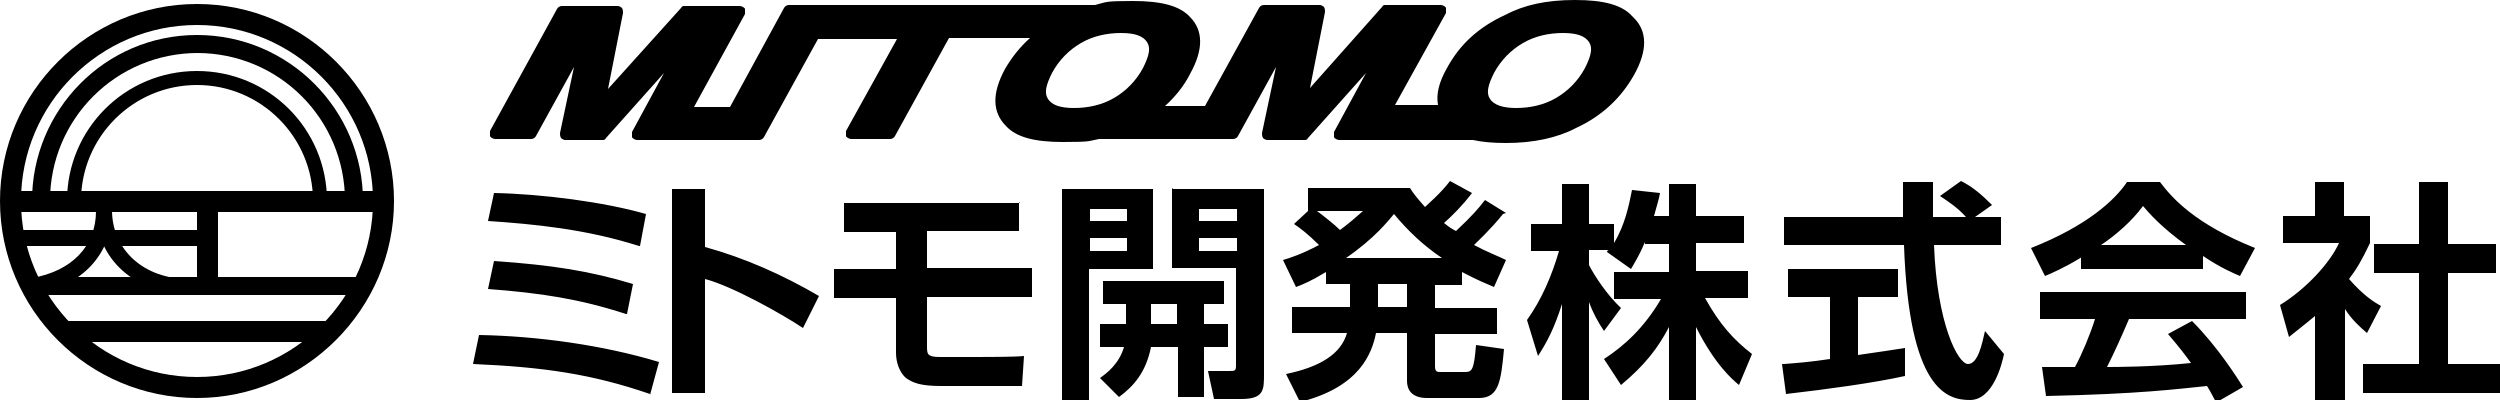 <svg data-name="レイヤー_1" xmlns="http://www.w3.org/2000/svg" viewBox="0 0 250 40"><path d="M18.9 29.4c-5.4 0-9.3-3.5-9.3-8.4h1.6c0 4 3.2 6.9 7.7 6.9v1.6Z"/><path d="M1.1 19.1h37.4v2.1H1.1zM1.5 23h19.3v1.6H1.5zM3.1 27.7h33.3v1.8H3.1zM6.4 32.1h26.7v2.1H6.4z"/><path d="M19.7 20.1h2.1v8.5h-2.1zM3.5 29.3l-.3-1.5c4-.7 6.4-3.2 6.4-6.7h1.6c0 4.3-3 7.5-7.7 8.3Z"/><path d="M19.7.4C8.9.4 0 9.2 0 20.1s8.9 19.7 19.7 19.7 19.7-8.9 19.7-19.7S30.6.4 19.7.4Zm0 37.3c-9.7 0-17.6-7.9-17.6-17.6S10 2.5 19.7 2.5s17.6 7.9 17.6 17.6-7.9 17.6-17.6 17.6Z"/><path d="M19.7 5.3c8.2 0 14.8 6.6 14.8 14.8h1.8c0-9.1-7.4-16.6-16.6-16.6S3.2 11 3.2 20.1H5c0-8.2 6.6-14.8 14.8-14.8Z"/><path d="M19.7 8.5c6.4 0 11.6 5.2 11.6 11.6h1.4c0-7.2-5.8-13-13-13s-13 5.8-13 13h1.4c0-6.4 5.2-11.6 11.6-11.6ZM163.2 1.6c-1-1.1-2.8-1.6-5.7-1.6s-5.1.5-7 1.5c-2.6 1.2-4.5 2.9-5.8 5.3-.8 1.4-1.1 2.6-.9 3.7h-4.3l5.1-9.2V.8c0-.1-.3-.3-.5-.3h-5.5c-.2 0-.3 0-.4.2L131 8.8l1.5-7.6c0-.2 0-.3-.1-.5-.1-.1-.3-.2-.4-.2h-5.6c-.2 0-.4.1-.5.3l-5.4 9.8h-4c1-.9 1.9-2 2.5-3.2 1.4-2.5 1.3-4.4 0-5.7-1-1.1-2.8-1.6-5.7-1.6s-2.6.1-3.8.4H78.9c-.2 0-.4.1-.5.3L73 10.7h-3.6l5.1-9.3V.9c0-.1-.3-.3-.5-.3h-5.5c-.2 0-.3 0-.4.2l-7.3 8.1 1.5-7.6c0-.2 0-.3-.1-.5-.1-.1-.3-.2-.4-.2h-5.6c-.2 0-.4.1-.5.3L49 13.1v.5c0 .1.3.3.5.3h3.6c.2 0 .4-.1.5-.3l3.8-6.9-1.4 6.6c0 .2 0 .3.1.5.1.1.3.2.4.2h3.7c.2 0 .3 0 .4-.2l5.8-6.5-3.2 5.9v.5c0 .1.3.3.5.3h12.2c.2 0 .4-.1.5-.3l5.4-9.8h7.9l-5.1 9.2v.5c0 .1.3.3.5.3H89c.2 0 .4-.1.5-.3l5.4-9.8h8.1c-1 .9-1.8 1.9-2.5 3.1-1.3 2.4-1.3 4.3.1 5.7 1 1.1 2.8 1.6 5.7 1.6s2.5-.1 3.6-.3h13.4c.2 0 .4-.1.5-.3l3.8-6.9-1.4 6.6c0 .2 0 .3.1.5.1.1.3.2.4.2h3.7c.2 0 .3 0 .4-.2l5.8-6.5-3.2 5.9v.5c0 .1.3.3.5.3h13.4c.9.2 2 .3 3.3.3 2.7 0 5.1-.5 7-1.5 2.6-1.2 4.5-3 5.8-5.3 1.4-2.5 1.3-4.4 0-5.7Zm-11.6 9.2c-1.3 0-2.2-.3-2.6-.9-.4-.6-.2-1.4.4-2.6.7-1.3 1.7-2.3 2.9-3 1.2-.7 2.6-1 4-1s2.2.3 2.6.9c.4.6.2 1.4-.4 2.6-.7 1.3-1.7 2.3-2.9 3-1.2.7-2.6 1-4 1Zm-43.5-6.5c1.2-.7 2.6-1 4-1s2.2.3 2.6.9c.4.6.2 1.4-.4 2.6-.7 1.3-1.7 2.3-2.9 3-1.2.7-2.6 1-4 1s-2.2-.3-2.6-.9c-.4-.6-.2-1.4.4-2.6.7-1.3 1.7-2.3 2.9-3ZM65 39.4c-5.8-2-10.7-2.7-17.7-3l.6-2.9c5.8.1 12.4 1 18 2.7l-.9 3.3Zm-2.4-8c-4.6-1.5-8.5-2.1-13.8-2.5l.6-2.8c5.8.4 9.6 1 13.9 2.3l-.6 3Zm1.3-6.8c-5.3-1.7-10.6-2.2-15.1-2.5l.6-2.8c4.9.1 11 .9 15.2 2.1l-.6 3.2ZM70.5 19v5.7c4 1.1 7.8 2.8 11.4 4.9l-1.6 3.2c-2.1-1.4-7.1-4.2-9.8-4.9v11.4h-3.3V18.9h3.3ZM101.9 20.2v2.9h-9.2v3.7h10.5v2.9H92.7v4.9c0 .8 0 1.1 1.3 1.1h3.7c.5 0 3.9 0 4.7-.1l-.2 3h-8.1c-2 0-2.8-.3-3.5-.8-.6-.5-1-1.5-1-2.5v-5.5h-6.2v-2.9h6.2v-3.7h-5.2v-2.9H102ZM106.2 18.9h9.1v8h-6.4V40h-2.7V18.9Zm2.8 2v1.2h3.7v-1.2H109Zm0 2.9v1.3h3.7v-1.3H109Zm3.6 8.6v-2h-2.3v-2.3h12.1v2.3h-2v2h2.4v2.3h-2.4v5h-2.6v-5h-2.7c-.5 2.5-1.7 3.9-3.2 5l-1.9-1.9c.7-.5 1.9-1.4 2.4-3.1H110v-2.3h2.7Zm5.1 0v-2h-2.6v2h2.6Zm-.4-13.5h9.1v18.5c0 1.6 0 2.5-2.3 2.5h-2.7l-.6-2.8h2.1c.6 0 .7 0 .7-.6v-9.7h-6.4v-8Zm2.6 2v1.2h3.8v-1.2h-3.8Zm0 2.9v1.3h3.8v-1.3h-3.8ZM150.3 21.4c-1.2 1.5-2.6 2.8-2.9 3.1 1.3.7 2.4 1.1 3.2 1.5l-1.2 2.7c-.7-.3-1.7-.7-3.2-1.5v1.3h-2.7v2.3h6.2v2.6h-6.2v3.2c0 .6.2.6.6.6h2.4c.7 0 .9-.2 1.1-2.7l2.8.4c-.3 3.2-.5 4.9-2.5 4.9h-5.2c-1.6 0-2-.9-2-1.7v-4.8h-3.1c-.4 2-1.6 5.4-7.6 6.9l-1.4-2.8c3.4-.7 5.5-2 6.1-4.1h-5.5v-2.6h5.8v-2.3h-2.4v-1.2c-1.5.9-2.2 1.2-3 1.5l-1.3-2.7c.7-.2 1.9-.6 3.6-1.5-1.1-1.1-1.9-1.7-2.5-2.1l1.4-1.3v-2.3H141c.3.5.7 1 1.5 1.9.3-.3 1.6-1.4 2.5-2.6l2.2 1.2c-.9 1.2-2 2.3-2.8 3 .5.4.8.6 1.2.8 1.6-1.5 2.2-2.2 2.9-3.1l2.1 1.3Zm-18.6-.3c.8.6 1.8 1.4 2.3 1.9 1.1-.8 1.7-1.4 2.3-1.9h-4.6Zm12.5 4.7c-1.8-1.2-3.4-2.7-4.8-4.4-.6.7-1.9 2.4-4.8 4.4h9.6Zm-6.4 2.6v2.3h2.9v-2.3h-2.9ZM164.5 24.2c-.6 1.4-1 2-1.4 2.7l-2.4-1.7c0-.1.1-.2.2-.2h-2v1.5c.5 1 1.8 3 3.2 4.3l-1.7 2.3c-.6-.9-1.1-1.8-1.5-2.9V40h-2.7v-9.6c-.8 2.5-1.5 3.8-2.4 5.2l-1.1-3.6c1.5-2.1 2.5-4.5 3.2-6.9h-2.8v-2.7h3.1v-4h2.7v4h2.5v1.9c1.1-1.8 1.5-3.8 1.8-5.3l2.8.3c-.1.6-.3 1.2-.6 2.3h1.5v-3.2h2.7v3.2h4.8v2.7h-4.8v2.8h5.2v2.7h-4.3c1.5 2.7 2.9 4.2 4.7 5.6l-1.3 3.1c-.6-.5-2.4-2-4.3-5.8v7.4h-2.7v-7.4c-1.1 2.1-2.4 3.8-4.8 5.8l-1.7-2.6c2-1.3 4-3.1 5.7-6h-4.7v-2.7h5.5v-2.8h-2.4ZM178.4 36.4c1.3-.1 2.6-.2 4.6-.5v-6.2h-4.2v-2.8h11v2.8h-4v5.8c2-.3 3.5-.5 4.7-.7v2.8c-3.2.7-7.6 1.3-11.9 1.8l-.4-3Zm19-14.7h2.7v2.8h-6.7c.3 7.9 2.4 11.9 3.4 11.9s1.4-2 1.7-3.3l1.9 2.3c-.2 1-1.1 4.6-3.4 4.6s-6.1-1-6.6-15.5h-12v-2.8h11.9v-3.5h3v3.5h3.3c-.8-.9-1.7-1.5-2.6-2.1l2.1-1.5c1.2.6 2.1 1.4 3.1 2.4l-1.7 1.2ZM208.2 25.7c-1.8 1.1-3 1.6-3.7 1.9l-1.4-2.8c5.6-2.2 8.4-4.8 9.6-6.6h3.3c1.2 1.6 3.5 4.2 9.5 6.6l-1.5 2.8c-.7-.3-1.9-.8-3.7-2v1.3h-12.2v-1.3Zm13.4 14.5c-.3-.5-.4-.8-.9-1.6-3 .3-6.7.8-16.1 1l-.4-2.9h3.3c.7-1.3 1.5-3.2 2-4.8H204v-2.7h20.6v2.7h-11.7c-.9 2.1-1.5 3.4-2.2 4.8.7 0 4.6 0 8.4-.4-.5-.7-1.1-1.5-2.3-2.9l2.4-1.3c2.6 2.6 4.6 5.8 5.1 6.6l-2.6 1.5Zm-3-15.7c-2.5-1.8-3.7-3.2-4.3-3.9-1.1 1.5-2.7 2.9-4.2 3.9h8.4ZM234.4 40h-2.9v-8.4c-1.2 1-2 1.6-2.6 2.1l-.9-3.2c2.6-1.6 5-4.2 5.9-6.2h-5.6v-2.7h3.2v-3.4h2.9v3.4h2.6v2.7c-.8 1.7-1.4 2.7-2.1 3.6 1.5 1.7 2.5 2.3 3.2 2.7l-1.4 2.7c-.7-.6-1.5-1.3-2.2-2.4V40Zm7.5-21.8h2.9v6.2h4.8v2.9h-4.8v9.1h5.2v2.9h-13.7v-2.9h5.6v-9.1h-4.5v-2.9h4.5v-6.2Z"/></svg>
